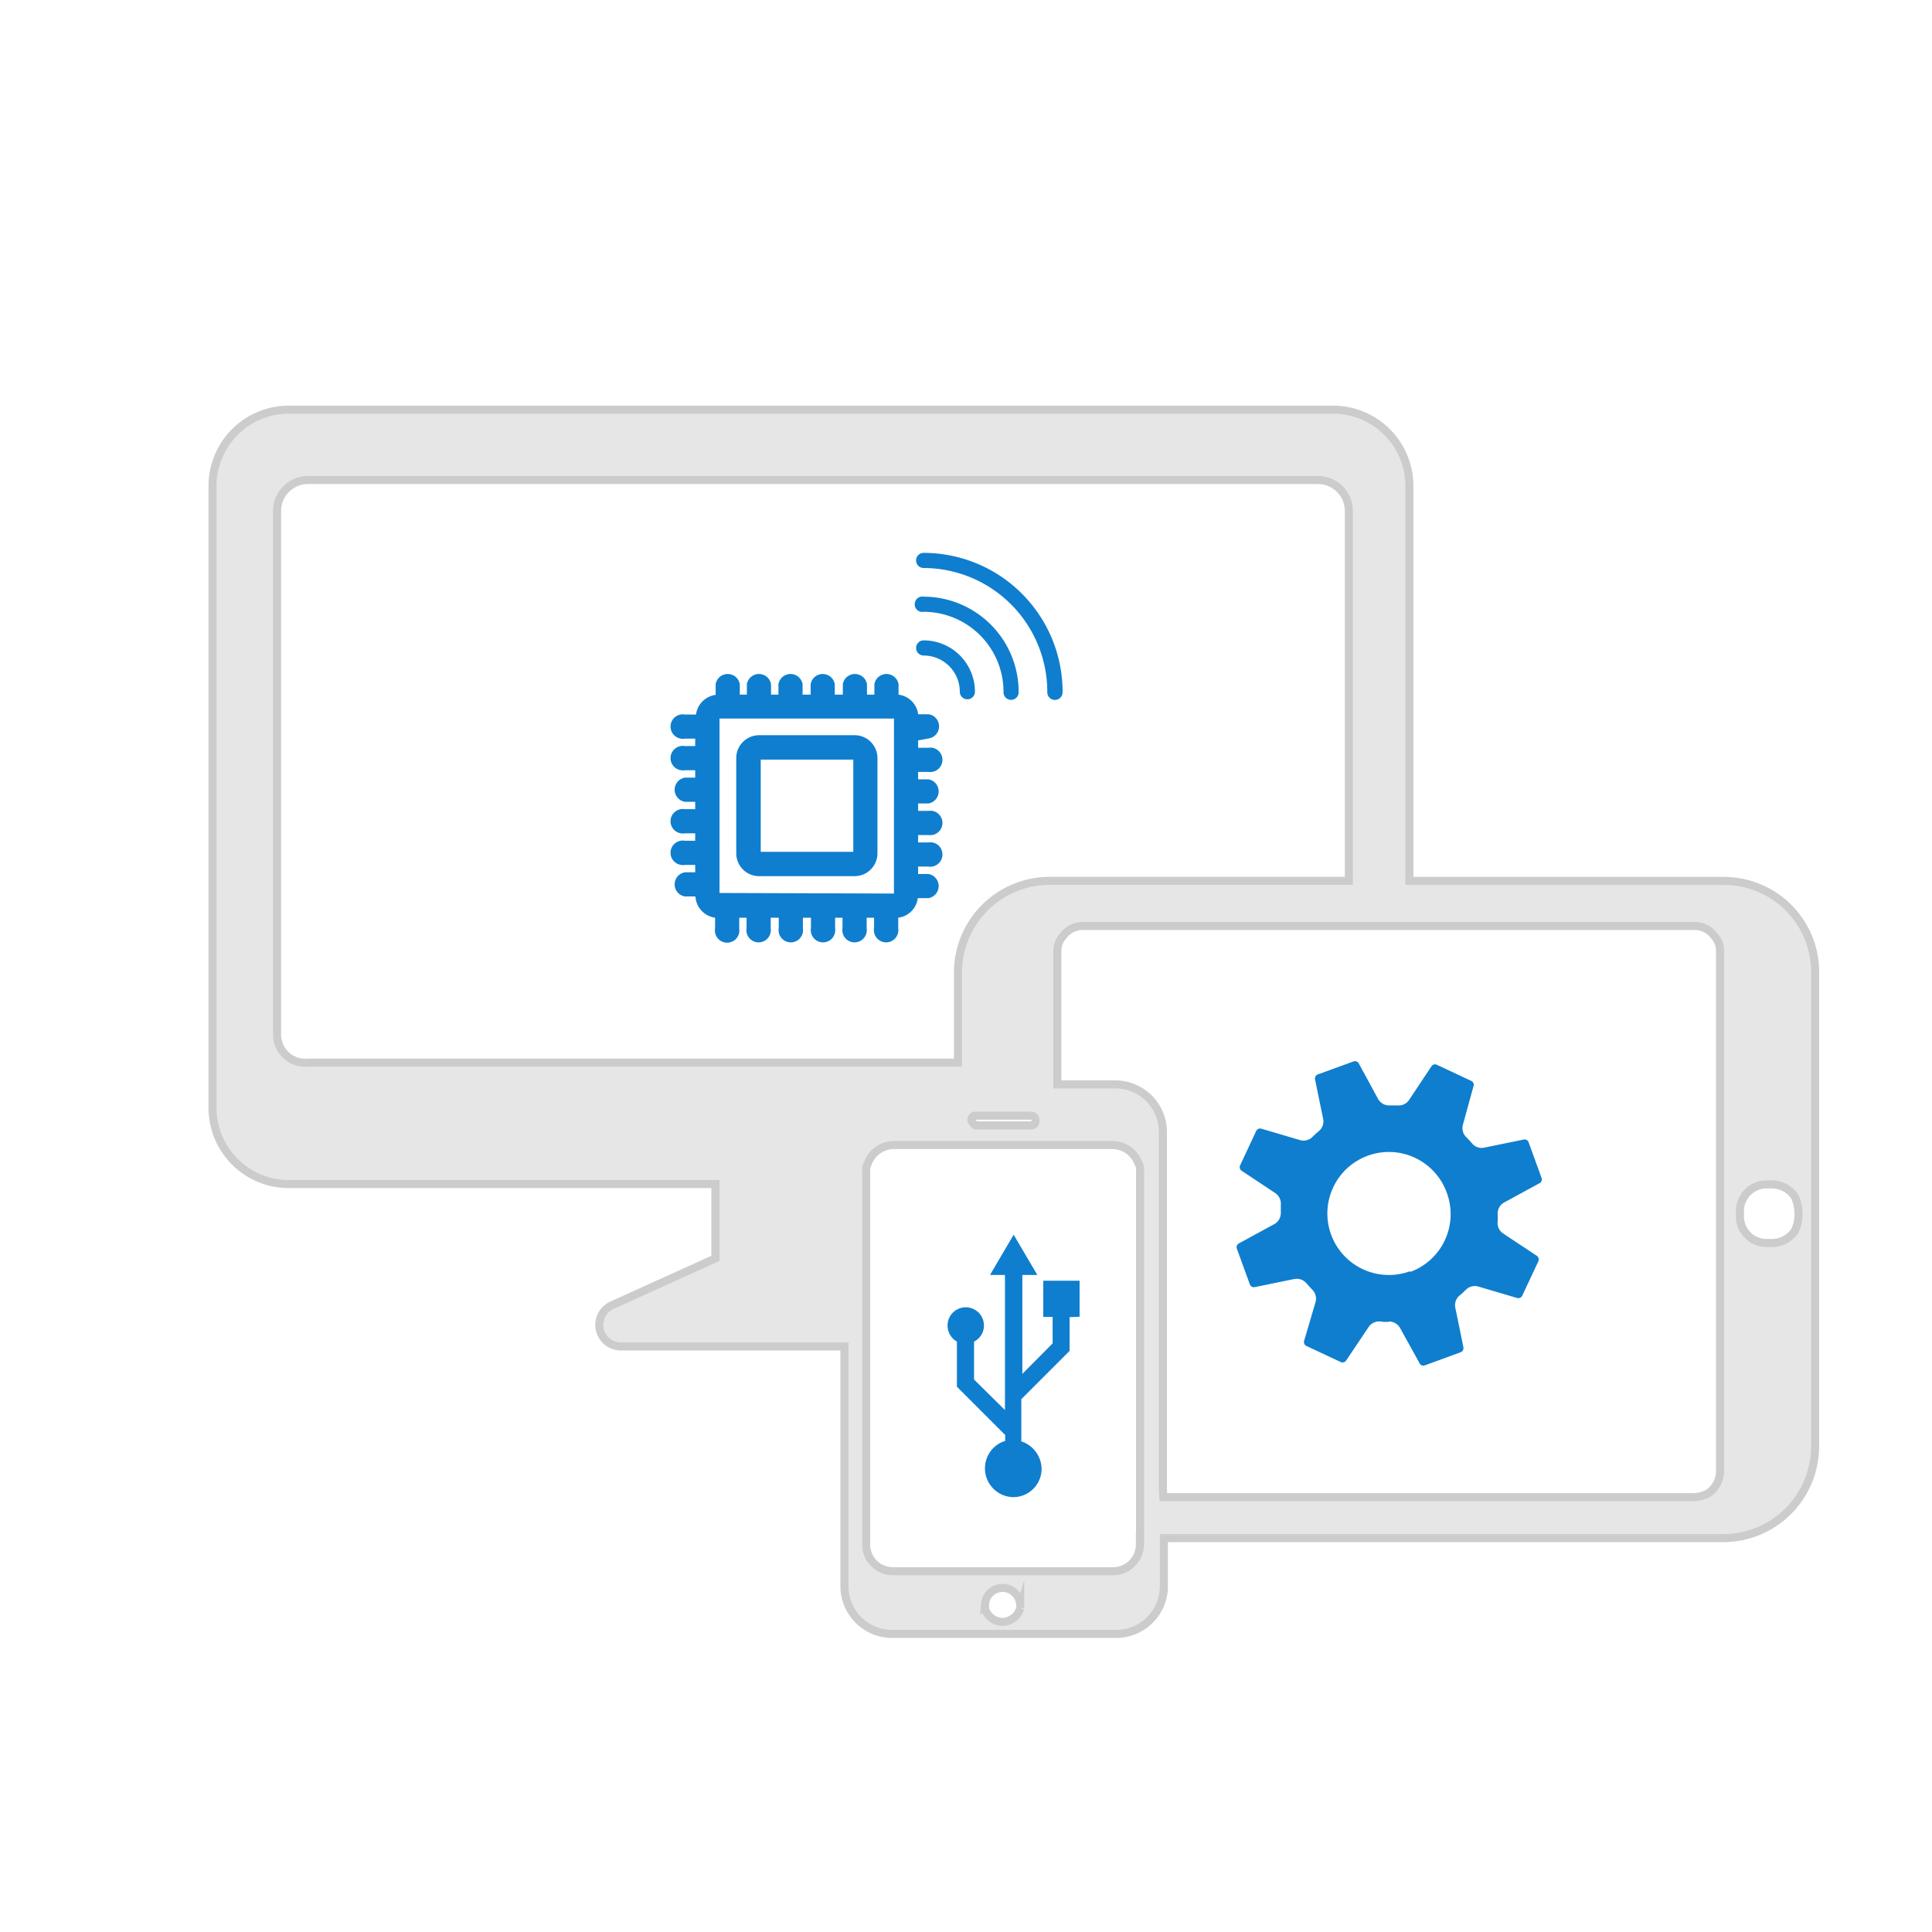 <?xml version="1.0" encoding="UTF-8"?> <svg xmlns="http://www.w3.org/2000/svg" id="Layer_1" data-name="Layer 1" viewBox="0 0 240 240"><defs><style>.cls-1{fill:#e6e6e6;stroke:#ccc;stroke-miterlimit:10;}.cls-2,.cls-3{fill:#0f7ece;}.cls-3{fill-rule:evenodd;}</style></defs><path class="cls-1" d="M214,109.43H175.08V60.36a9.48,9.48,0,0,0-9.47-9.47H35.87a9.48,9.48,0,0,0-9.47,9.47v77.26a9.47,9.47,0,0,0,9.47,9.47h53v9.23L76,162.15a2.68,2.68,0,0,0,1.21,5.11h27.69v29.88a5.92,5.92,0,0,0,5.85,5.83h28a5.92,5.92,0,0,0,5.83-5.83v-6.07h69.48a11.41,11.41,0,0,0,11.42-11.4V121.1a11.32,11.32,0,0,0-11-11.66H214Zm-72.4,81.87v.49a3.32,3.32,0,0,1-3.25,3.39H111a3.31,3.31,0,0,1-3.4-3.24v-46.3a2.17,2.17,0,0,1,.25-1.22,3.44,3.44,0,0,1,3.16-2.18h27.21a3.45,3.45,0,0,1,3.16,2.18,1.87,1.87,0,0,1,.24,1.22v45.67ZM34.42,128.39V63.52a3.84,3.84,0,0,1,3.79-3.89H163.67a3.84,3.84,0,0,1,3.89,3.79v46H130.38A11.4,11.4,0,0,0,119,120.82V132H38.3a3.5,3.5,0,0,1-3.86-3.09A3.37,3.37,0,0,1,34.42,128.39Zm86.24,10.68a.53.53,0,0,1,.49-.48h7a.52.52,0,0,1,.48.48v.25a.52.52,0,0,1-.48.48h-7C120.9,139.56,120.66,139.32,120.66,139.07Zm23.8,45.9V140.54a5.91,5.91,0,0,0-5.82-5.83h-7.29V118.19a2.75,2.75,0,0,1,.73-1.94,3,3,0,0,1,2.43-1.22h76a3,3,0,0,1,2.43,1.22,2.73,2.73,0,0,1,.73,1.94v64.63a3.38,3.38,0,0,1-1.46,2.68,4.42,4.42,0,0,1-1.7.48h-66Zm-22.1,14.82v-.49a2.19,2.19,0,0,1,4.37,0v.49a2.35,2.35,0,0,1-2.18,1.69,2.3,2.3,0,0,1-2.19-1.67ZM223.42,151a4.79,4.79,0,0,1-.48,1.94,3.46,3.46,0,0,1-2.92,1.47h-.48a3.31,3.31,0,0,1-3.4-3.24v-.65a3.32,3.32,0,0,1,3.25-3.39H220a3.49,3.49,0,0,1,2.92,1.46,4.71,4.71,0,0,1,.48,1.94Z"></path><path class="cls-2" d="M129.6,159.1v4.49h1.16v3.29L127,170.67V158.38h1.86l-2.94-5-2.94,5h1.86v16.78L121,171.37v-4.71a2.27,2.27,0,0,0,1-1,2.3,2.3,0,0,0,.11-1.73,2.26,2.26,0,0,0-4.4.73,2.31,2.31,0,0,0,1.16,2v5.6l6,6V179a3.49,3.49,0,0,0-1.89,1.38,3.58,3.58,0,0,0,2.91,5.6,3.52,3.52,0,0,0,3.5-3.56,3.67,3.67,0,0,0-2.52-3.37v-5.24l6-6v-4.19l1.24-.05V159.1Z"></path><path class="cls-2" d="M114.74,79.55a.94.94,0,0,0,0,1.88,4.5,4.5,0,0,1,4.49,4.5.94.94,0,0,0,1.88,0h0A6.38,6.38,0,0,0,114.74,79.55Z"></path><path class="cls-2" d="M114.74,74.12a.94.94,0,0,0-1.09.76A.93.93,0,0,0,114.4,76a1,1,0,0,0,.34,0,9.94,9.94,0,0,1,9.92,10v0a.94.94,0,0,0,1.88,0h0A11.83,11.83,0,0,0,114.74,74.12Z"></path><path class="cls-2" d="M114.74,68.68a.94.94,0,0,0,0,1.88h0A15.4,15.4,0,0,1,130.1,86,.94.94,0,0,0,132,86,17.28,17.28,0,0,0,114.74,68.68Z"></path><path class="cls-2" d="M106.15,91.33H94.3a2.84,2.84,0,0,0-2.84,2.84V106a2.84,2.84,0,0,0,2.84,2.84h11.85A2.84,2.84,0,0,0,109,106V94.17A2.84,2.84,0,0,0,106.15,91.33ZM106,105.82H94.5V94.36H106Z"></path><path class="cls-2" d="M115.38,91.73a1.52,1.52,0,0,0,0-3h-1.32a2.84,2.84,0,0,0-2.44-2.44V85a1.52,1.52,0,0,0-3,0v1.29h-.92V85a1.52,1.52,0,0,0-3,0v1.29h-1V85a1.52,1.52,0,0,0-3,0v1.29h-1V85a1.52,1.52,0,0,0-3,0v1.29h-.92V85a1.52,1.52,0,0,0-3,0v1.29H91.9V85a1.52,1.52,0,0,0-3,0v1.32a2.84,2.84,0,0,0-2.44,2.44H85.08a1.52,1.52,0,1,0-.49,3,1.35,1.35,0,0,0,.49,0h1.28v.92H85.08a1.52,1.52,0,1,0-.49,3,1.35,1.35,0,0,0,.49,0h1.28v.92H85.08a1.52,1.52,0,0,0,0,3h1.28v.92H85.08a1.52,1.52,0,1,0-.49,3,1.35,1.35,0,0,0,.49,0h1.28v.92H85.08a1.52,1.52,0,1,0-.49,3,1.35,1.35,0,0,0,.49,0h1.28v.92H85.08a1.52,1.52,0,0,0,0,3h1.31A2.83,2.83,0,0,0,88.83,114v1.32a1.52,1.52,0,1,0,3,.49,2,2,0,0,0,0-.49V114h.91v1.28a1.52,1.52,0,1,0,3,.49,2,2,0,0,0,0-.49V114h1v1.28a1.52,1.52,0,1,0,3,.49,2,2,0,0,0,0-.49V114h1v1.28a1.52,1.52,0,1,0,3,.49,2,2,0,0,0,0-.49V114h.92v1.28a1.52,1.52,0,1,0,3,.49,2,2,0,0,0,0-.49V114h.92v1.28a1.52,1.52,0,1,0,3,.49,2,2,0,0,0,0-.49V114a2.8,2.8,0,0,0,2.43-2.43h1.32a1.52,1.52,0,0,0,0-3h-1.28v-.92h1.28a1.52,1.52,0,0,0,.49-3,2,2,0,0,0-.49,0h-1.28v-.92h1.28a1.52,1.52,0,0,0,.49-3,2,2,0,0,0-.49,0h-1.28v-.92h1.28a1.52,1.52,0,0,0,0-3h-1.28v-.92h1.28a1.52,1.52,0,0,0,.49-3,2,2,0,0,0-.49,0h-1.28v-.92Zm-26,19.2V89.26h21.67V111Z"></path><path class="cls-3" d="M172.47,164.21a6.37,6.37,0,0,1-1-.05,1.57,1.57,0,0,0-1.48.72L167.23,169a.52.52,0,0,1-.67.2l-4.27-2a.54.54,0,0,1-.29-.63l1.41-4.78a1.59,1.59,0,0,0-.4-1.59c-.24-.25-.48-.5-.7-.77a1.62,1.62,0,0,0-1.56-.54l-4.88,1a.54.54,0,0,1-.61-.34l-1.61-4.43a.54.54,0,0,1,.25-.66l4.37-2.38a1.59,1.59,0,0,0,.84-1.41v-1a1.61,1.61,0,0,0-.72-1.48l-4.14-2.75a.53.53,0,0,1-.2-.67l2-4.28a.54.54,0,0,1,.64-.28l4.78,1.41a1.55,1.55,0,0,0,1.59-.41c.25-.24.5-.47.77-.7a1.57,1.57,0,0,0,.53-1.55l-1-4.88a.54.54,0,0,1,.34-.61l4.43-1.61a.53.53,0,0,1,.66.24l2.38,4.38a1.57,1.57,0,0,0,1.41.84h1a1.56,1.56,0,0,0,1.48-.71l2.76-4.15a.52.52,0,0,1,.67-.19l4.27,2a.53.53,0,0,1,.29.64l-1.31,4.76a1.58,1.58,0,0,0,.4,1.59c.25.24.48.5.71.76a1.55,1.55,0,0,0,1.55.54l4.88-1a.53.53,0,0,1,.61.34l1.61,4.43a.53.53,0,0,1-.25.65l-4.37,2.38a1.58,1.58,0,0,0-.84,1.41,6.37,6.37,0,0,1,0,1,1.57,1.57,0,0,0,.72,1.48l4.15,2.75a.55.55,0,0,1,.19.68l-2,4.27a.55.55,0,0,1-.64.29l-4.78-1.41a1.56,1.56,0,0,0-1.59.4c-.25.24-.5.48-.77.7a1.56,1.56,0,0,0-.53,1.55l1,4.88a.55.55,0,0,1-.34.62L177,169.61a.52.52,0,0,1-.65-.25L173.94,165a1.6,1.6,0,0,0-1.41-.84Zm2.68-6.29a7.64,7.64,0,1,1,4.56-9.79h0A7.64,7.64,0,0,1,175.2,158l0,0Z"></path></svg> 